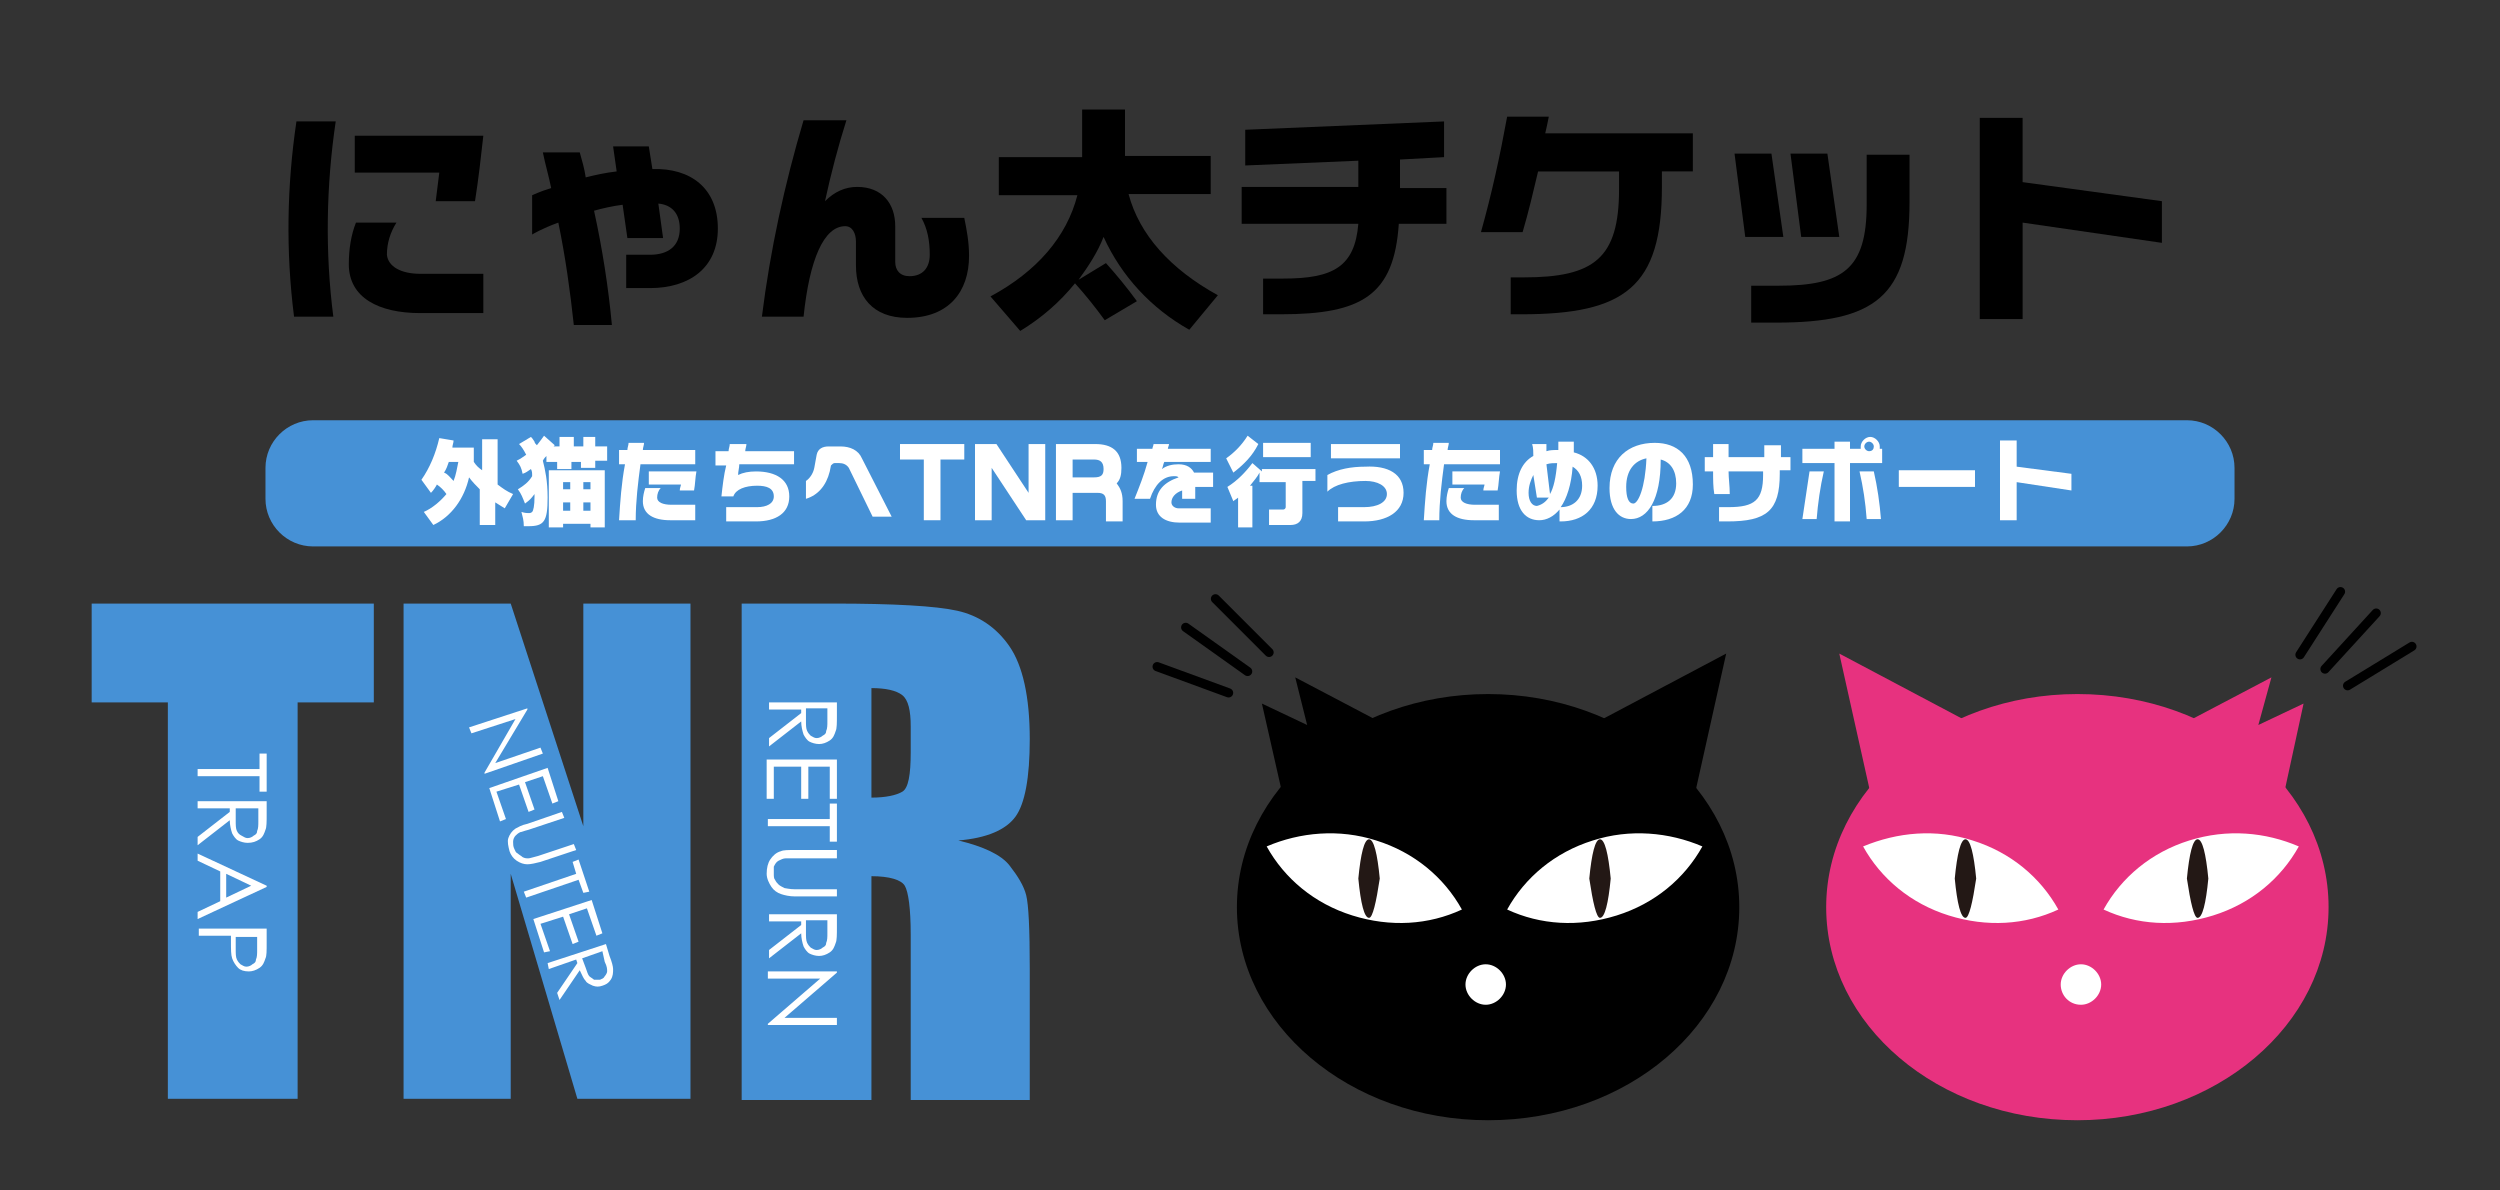 <?xml version="1.0" encoding="utf-8"?>
<!-- Generator: Adobe Illustrator 27.5.0, SVG Export Plug-In . SVG Version: 6.00 Build 0)  -->
<svg version="1.1" id="レイヤー_1" xmlns="http://www.w3.org/2000/svg" xmlns:xlink="http://www.w3.org/1999/xlink" x="0px"
	 y="0px" viewBox="0 0 210 100" style="enable-background:new 0 0 210 100;" xml:space="preserve">
<rect x="0" y="0" width="210" height="100" fill="#333333" stroke="none"/>
<style type="text/css">
	.st0{fill:#FFF000;}
	.st1{fill:#FFFFFF;}
	.st2{fill:#17489C;}
	.st3{fill:#231815;stroke:#070102;stroke-width:0.153;}
	.st4{fill:#231815;}
	.st5{fill:none;stroke:#000000;stroke-miterlimit:10;}
	.st6{fill:#FFFFFF;stroke:#000000;stroke-width:4.818;stroke-linejoin:round;stroke-miterlimit:10;}
	.st7{fill:#FFFFFF;stroke:#000000;stroke-width:2.891;stroke-linejoin:round;stroke-miterlimit:10;}
	.st8{fill:#C72721;}
	.st9{fill:#CCCCCC;}
	.st10{fill:#C80000;}
	.st11{stroke:#000000;stroke-width:1.59;}
	.st12{fill:none;stroke:#000000;stroke-width:0.5;}
	.st13{fill:none;stroke:#C80000;stroke-width:2.763;stroke-linecap:round;}
	.st14{fill:#231815;stroke:#231815;stroke-width:0.383;}
	.st15{fill:#FFFFFF;stroke:#231815;stroke-width:0.766;}
	.st16{stroke:#000000;stroke-width:0.394;}
	.st17{fill:none;stroke:#000000;stroke-width:0.206;}
	.st18{fill:none;stroke:#C80000;stroke-width:0.685;stroke-linecap:round;}
	.st19{fill:#0064FF;}
	.st20{fill:#1DA1F2;}
	.st21{fill:#FF0000;}
	.st22{fill:#FCF218;}
	.st23{fill:#0000FF;}
	.st24{fill:none;stroke:#0000FF;stroke-width:2.113;stroke-miterlimit:10;}
	.st25{fill:#4691D6;}
	.st26{stroke:#000000;stroke-width:2.343;stroke-miterlimit:10;}
	.st27{fill:none;stroke:#000000;stroke-width:2.343;stroke-miterlimit:10;}
	.st28{fill:#E7327F;}
	.st29{fill:none;stroke:#000000;stroke-width:0.776;stroke-linecap:round;stroke-miterlimit:10;}
</style>
<g>
	<path class="st25" d="M187.7,41.9c0,2.2-1.8,4-4,4H26.3c-2.2,0-4-1.8-4-4v-2.6c0-2.2,1.8-4,4-4h157.4c2.2,0,4,1.8,4,4V41.9z"/>
</g>
<g>
	<path class="st1" d="M42.4,42.7c-0.3-0.2-0.5-0.3-0.8-0.5v1.9h-1.3v-3c-0.3-0.3-0.6-0.6-0.9-1c-0.4,1.8-1.5,3.3-3,4L35.6,43
		c0.7-0.3,1.4-0.9,1.9-1.5c-0.2-0.3-0.5-0.6-0.8-0.8c-0.1,0.2-0.3,0.5-0.5,0.7l-0.8-1.1c0.7-1,1.2-2.2,1.5-3.5l1.2,0.2
		c0,0.2-0.1,0.4-0.1,0.6h1.8l0,1.2c0.2,0.3,0.4,0.5,0.7,0.7v-2.6h1.3v3.8c0.4,0.3,0.8,0.6,1.3,0.8L42.4,42.7z M38.1,40.4
		c0.2-0.5,0.3-1.1,0.4-1.6h-0.8c-0.1,0.3-0.2,0.6-0.4,0.9C37.6,39.8,37.8,40.1,38.1,40.4z"/>
	<path class="st1" d="M46,38.2c-0.2,0.2-0.3,0.3-0.4,0.5c0.2,0.8,0.4,1.7,0.4,3.1c0,2-0.3,2.4-1.6,2.4c-0.1,0-0.2,0-0.4,0
		c0-0.5-0.1-0.8-0.2-1.2c0.3,0.1,0.5,0.1,0.6,0.1c0.1,0,0.2,0,0.3-0.1c0.1-0.1,0.2-0.5,0.2-1.3c0,0,0-0.1,0-0.2
		c-0.3,0.4-0.4,0.5-0.8,0.8c-0.2-0.5-0.3-0.8-0.6-1.2c0.5-0.3,0.9-0.6,1.2-1.1c0-0.3,0-0.4-0.1-0.6c-0.3,0.2-0.4,0.3-0.7,0.4
		c-0.1-0.5-0.2-0.7-0.5-1.1c0.4-0.2,0.5-0.3,0.8-0.5c-0.2-0.4-0.4-0.7-0.6-0.9l1-0.6c0.1,0.1,0.1,0.1,0.3,0.4c0,0.1,0.1,0.2,0.2,0.3
		c0.3-0.4,0.4-0.5,0.6-0.8l0.9,0.8c0,0,0,0-0.1,0.1c0.2,0,0.2,0,0.4,0h0.1v-0.3c0-0.2,0-0.4,0-0.5h1.2c0,0.1,0,0.3,0,0.5v0.3h0.8
		v-0.3c0-0.2,0-0.4,0-0.5H50c0,0.2,0,0.3,0,0.5v0.3h0.1c0.4,0,0.7,0,0.9,0v1.2c-0.2,0-0.5,0-0.9,0H50v0.2c0,0.2,0,0.3,0,0.4h-1.2
		c0-0.1,0-0.2,0-0.4v-0.1H48v0.2c0,0.2,0,0.3,0,0.4h-1.2c0-0.1,0-0.2,0-0.4v-0.2c-0.4,0-0.7,0-0.9,0V38.2z M46.1,40.3
		c0-0.3,0-0.6,0-0.8c0.2,0,0.4,0,0.7,0H50c0.3,0,0.6,0,0.8,0c0,0.2,0,0.4,0,0.8v3.1c0,0.4,0,0.7,0,0.9h-1.2V44h-2.3v0.3h-1.2
		c0-0.3,0-0.6,0-1V40.3z M47.3,40.5v0.6h0.6v-0.6H47.3z M47.3,42.2v0.7h0.6v-0.7H47.3z M49,40.5v0.6h0.6v-0.6H49z M49,42.2v0.7h0.6
		v-0.7H49z"/>
	<path class="st1" d="M53.8,39c-0.2,1.5-0.4,3.1-0.4,4.7H52c0.1-1.6,0.2-3.1,0.5-4.7H52v-1.2h0.7c0-0.2,0.1-0.4,0.1-0.6h1.3
		c0,0.2-0.1,0.4-0.1,0.6h4.4V39H53.8z M58.4,42.5v1.2h-2.1c-1.4,0-2.3-0.5-2.3-1.6c0-0.4,0.1-0.8,0.2-1.1h1.3
		c-0.2,0.2-0.3,0.5-0.3,0.8c0,0.4,0.5,0.6,1.2,0.6H58.4z M57.1,41.2c0-0.2,0.1-0.4,0.1-0.5h-2.7v-1.1h4c-0.1,0.5-0.1,1.1-0.2,1.6
		H57.1z"/>
	<path class="st1" d="M62.1,39c0,0.3-0.1,0.6-0.1,0.9c0.4-0.2,0.9-0.3,1.5-0.3c1.7,0,2.8,0.7,2.8,2.1c0,1.4-1.1,2.1-2.8,2.1h-2.5
		v-1.2h2.6c0.8,0,1.4-0.3,1.4-0.9c0-0.7-0.6-0.9-1.4-0.9c-1,0-1.8,0.3-2,0.9h-1c0.1-0.9,0.2-1.8,0.4-2.6h-0.9v-1.2h1.1
		c0-0.2,0.1-0.4,0.1-0.6h1.4c0,0.2-0.1,0.4-0.1,0.6h4.1V39H62.1z"/>
	<path class="st1" d="M70.5,38.9h-0.4c-0.1,0-0.2,0.1-0.3,0.2l-0.1,0.5c-0.3,1.2-1,2-2,2.3v-1.5c0.3-0.2,0.6-0.6,0.7-1.1l0.2-1.1
		c0.1-0.5,0.5-0.7,1-0.7h1c0.8,0,1.5,0.3,1.8,1l2.5,4.9h-1.6l-2-4.1C71.1,39,70.8,38.9,70.5,38.9z"/>
	<path class="st1" d="M81,38.6h-2v5.1h-1.4v-5.1h-2v-1.3H81V38.6z"/>
	<path class="st1" d="M87.8,43.7h-1.6l-2.9-4.4v4.4h-1.4v-6.4h1.8l2.7,4.1v-4.1h1.4V43.7z"/>
	<path class="st1" d="M94.3,42.1v1.7h-1.4v-1.7c0-0.5-0.2-0.7-0.7-0.7h-2.1v2.3h-1.4v-6.4H92c1.4,0,2.2,0.6,2.2,2
		c0,0.6-0.1,1-0.4,1.3C94.1,41,94.3,41.4,94.3,42.1z M92.7,39.4c0-0.6-0.3-0.8-0.8-0.8h-1.8v1.5h1.8C92.5,40.1,92.7,39.9,92.7,39.4z
		"/>
	<path class="st1" d="M99.3,41.9v-0.7c-0.6,0.2-0.9,0.6-0.9,1c0,0.3,0.3,0.5,0.6,0.5h2.7v1.2h-2.6c-1.2,0-2-0.5-2-1.5
		c0-1.2,0.7-1.9,1.9-2.3c-0.1-0.1-0.2-0.1-0.4-0.1c-0.9,0-1.6,0.7-2,1.9h-1.3c0.4-1,0.8-2,1.1-3.1h-0.9v-1.1h1.3
		c0-0.1,0.1-0.3,0.1-0.4h1.3c0,0.1-0.1,0.3-0.1,0.4h3.6v1.1h-3.9c-0.1,0.2-0.1,0.4-0.2,0.6C98,39.1,98.5,39,99,39
		c0.7,0,1.1,0.3,1.3,0.7c0.3,0,0.6,0,0.9,0h0.7v1.2h-0.7c-0.3,0-0.5,0-0.8,0v1H99.3z"/>
	<path class="st1" d="M103.6,39.7l-0.6-1.2c0.7-0.5,1.3-1.1,1.8-1.9l0.9,0.7C105.2,38.3,104.5,39,103.6,39.7z M110.3,40.4h-0.9v2.7
		c0,0.7-0.4,1-1,1h-1.8v-1.3h1.2c0.1,0,0.2-0.1,0.2-0.2v-2.1h-2.2v-0.8c-0.2,0.4-0.5,0.7-0.8,1.1h0.2v3.5H104v-2.5
		c-0.1,0.1-0.3,0.2-0.4,0.3l-0.5-1.2c0.8-0.5,1.5-1.2,2.1-2l0.8,0.7v-0.2h4.5V40.4z M106.1,37.2h4v1.2h-4V37.2z"/>
	<path class="st1" d="M117.9,41.4c0,1.6-1.4,2.4-3.3,2.4h-2.2v-1.2h2.2c1.1,0,1.9-0.4,1.9-1.1c0-0.7-0.8-1.1-1.8-1.1
		c-1.4,0-2.6,0.3-3.2,0.9v-1.4c0.9-0.5,2-0.7,3.2-0.7C116.6,39.1,117.9,39.8,117.9,41.4z M111.8,37.3h5.8v1.2h-5.8V37.3z"/>
	<path class="st1" d="M121.3,39c-0.2,1.5-0.4,3.1-0.4,4.7h-1.3c0.1-1.6,0.2-3.1,0.5-4.7h-0.5v-1.2h0.7c0-0.2,0.1-0.4,0.1-0.6h1.3
		c0,0.2-0.1,0.4-0.1,0.6h4.4V39H121.3z M125.9,42.5v1.2h-2.1c-1.4,0-2.3-0.5-2.3-1.6c0-0.4,0.1-0.8,0.2-1.1h1.3
		c-0.2,0.2-0.3,0.5-0.3,0.8c0,0.4,0.5,0.6,1.2,0.6H125.9z M124.6,41.2c0-0.2,0.1-0.4,0.1-0.5h-2.7v-1.1h4c-0.1,0.5-0.1,1.1-0.2,1.6
		H124.6z"/>
	<path class="st1" d="M134.2,40.8c0,2-1.3,3-3.1,3h-0.1v-1c-0.5,0.6-1.1,0.9-1.7,0.9c-1.1,0-1.9-0.8-1.9-2.5c0-1.4,0.5-2.4,1.4-2.9
		c0-0.3,0-0.7-0.1-1h1.2c0,0.2,0,0.4,0,0.6c0.3-0.1,0.6-0.1,1-0.1c0,0,0,0,0,0c0,0,0,0,0-0.1v-0.6h1.3v0.7c0,0.1,0,0.1,0,0.2
		C133.4,38.3,134.2,39.3,134.2,40.8z M130.1,41.8h-1c-0.1-0.6-0.2-1.3-0.3-1.9c-0.2,0.4-0.4,0.9-0.4,1.5c0,0.7,0.3,1.1,0.7,1.1
		C129.5,42.4,129.8,42.2,130.1,41.8z M130.8,38.9c-0.3,0-0.6,0-0.9,0.1c0.1,0.8,0.2,1.7,0.3,2.5C130.5,41,130.7,40.1,130.8,38.9z
		 M132.9,40.8c0-0.8-0.3-1.3-0.8-1.6c-0.1,1.5-0.5,2.7-1,3.4h0C132.1,42.6,132.9,42,132.9,40.8z"/>
	<path class="st1" d="M142.2,40.7c0,2.1-1.4,3.1-3.4,3.1v-1.3c1.2,0,2-0.6,2-1.9c0-1.1-0.5-1.8-1.3-2c0,3.4-1.1,5-2.5,5
		c-1,0-1.8-0.8-1.8-2.6c0-2.5,1.6-3.8,3.8-3.8C140.9,37.2,142.2,38.3,142.2,40.7z M138.3,38.5c-1,0.2-1.7,1-1.7,2.4
		c0,0.9,0.2,1.4,0.6,1.4C137.6,42.3,138.2,41,138.3,38.5z"/>
	<path class="st1" d="M150.3,39.5h-0.8v0.3c0,3.1-1.1,4-4.4,4h-0.7v-1.2h0.8c2.2,0,2.9-0.6,2.9-2.7v-0.3h-2.9c0,0.6,0.1,1.2,0.1,1.9
		H144c-0.1-0.6-0.1-1.2-0.1-1.9h-0.7v-1.2h0.7c0-0.4,0-0.7,0-1.1h1.3c0,0.4,0,0.7,0,1.1h3v-1h1.4v1h0.8V39.5z"/>
	<path class="st1" d="M158.1,37.7v1.2h-2.7v4.9h-1.3v-4.9h-2.7v-1.2h2.7v-0.6h1.3v0.6h0.9c0-0.1,0-0.1,0-0.2c0-0.4,0.4-0.8,0.8-0.8
		s0.8,0.4,0.8,0.8c0,0.1,0,0.1,0,0.2H158.1z M152,39.6h1.2c-0.3,1.3-0.5,2.7-0.6,4h-1.2C151.6,42.3,151.8,40.9,152,39.6z
		 M157.4,39.6c0.3,1.3,0.5,2.7,0.6,4h-1.2c-0.1-1.4-0.3-2.7-0.6-4H157.4z M157.4,37.5c0-0.2-0.2-0.4-0.4-0.4c-0.2,0-0.4,0.2-0.4,0.4
		s0.2,0.4,0.4,0.4C157.3,37.9,157.4,37.7,157.4,37.5z"/>
	<path class="st1" d="M159.5,39.5h6.4v1.4h-6.4V39.5z"/>
	<path class="st1" d="M174,41.2l-4.6-0.7v3.2H168v-6.7h1.4v2.2l4.6,0.6V41.2z"/>
</g>
<g>
	<g>
		<g>
			<path class="st25" d="M31.4,50.7V59h-6.4v33.3H14.1V59H7.7v-8.3H31.4z"/>
			<path class="st25" d="M58,50.7v41.6h-9.5l-5.6-18.9v18.9h-9V50.7h9L49,69.4V50.7H58z"/>
			<path class="st25" d="M62.3,50.7H70c5.1,0,8.6,0.2,10.4,0.6c1.8,0.4,3.3,1.4,4.4,3c1.1,1.6,1.7,4.2,1.7,7.8
				c0,3.2-0.4,5.4-1.2,6.5c-0.8,1.1-2.4,1.8-4.8,2c2.1,0.5,3.6,1.2,4.3,2.1c0.7,0.9,1.2,1.7,1.4,2.5s0.3,2.8,0.3,6.2v11H76.5V78.5
				c0-2.2-0.2-3.6-0.5-4.1c-0.3-0.5-1.3-0.8-2.8-0.8v18.8H62.3V50.7z M73.2,57.8V67c1.2,0,2.1-0.2,2.6-0.5c0.5-0.3,0.7-1.4,0.7-3.3
				V61c0-1.3-0.2-2.2-0.7-2.6C75.3,58,74.4,57.8,73.2,57.8z"/>
		</g>
	</g>
	<g>
		<g>
			<path class="st1" d="M21.8,63.3h0.6v3.2h-0.6v-1.3h-5.2v-0.6h5.2V63.3z"/>
			<path class="st1" d="M22.4,67.3v1.1c0,0.6,0,1.1-0.1,1.3c-0.1,0.3-0.2,0.6-0.5,0.8c-0.3,0.2-0.6,0.3-1,0.3
				c-0.3,0-0.6-0.1-0.8-0.2c-0.2-0.1-0.4-0.4-0.5-0.6c-0.1-0.3-0.2-0.7-0.2-1.1L16.6,71v-0.7l2.7-2.1v-0.3h-2.7v-0.6H22.4z
				 M21.8,67.9h-2l0,1c0,0.4,0,0.7,0.1,0.9s0.2,0.3,0.4,0.4c0.2,0.1,0.3,0.2,0.5,0.2c0.2,0,0.4-0.1,0.5-0.2c0.2-0.1,0.3-0.2,0.3-0.4
				c0.1-0.2,0.1-0.5,0.1-0.8V67.9z"/>
			<path class="st1" d="M22.4,74.5l-5.8,2.7v-0.6l1.9-0.9v-2.5l-1.9-0.9v-0.6l5.8,2.7V74.5z M21.1,74.4l-2.1-1v2L21.1,74.4z"/>
			<path class="st1" d="M22.4,78.1v1.1c0,0.7,0,1.1-0.1,1.3c-0.1,0.3-0.2,0.6-0.5,0.8c-0.3,0.2-0.6,0.3-0.9,0.3
				c-0.4,0-0.7-0.1-0.9-0.3c-0.2-0.2-0.4-0.5-0.5-0.8c-0.1-0.3-0.1-0.7-0.1-1.5v-0.4h-2.7v-0.6H22.4z M21.8,78.7h-2l0,1
				c0,0.4,0,0.7,0.1,0.9c0.1,0.2,0.2,0.3,0.3,0.4c0.2,0.1,0.3,0.2,0.5,0.2c0.2,0,0.4-0.1,0.5-0.2c0.2-0.1,0.3-0.2,0.3-0.4
				c0.1-0.2,0.1-0.5,0.1-0.8V78.7z"/>
		</g>
	</g>
	<g>
		<g>
			<path class="st1" d="M39.4,61.1l4.9-1.6l0,0.1l-2.7,4.5l3.8-1.3l0.2,0.5L40.7,65l0-0.1l2.6-4.5l-3.7,1.2L39.4,61.1z"/>
			<path class="st1" d="M46,64.5l0.9,2.8l-0.5,0.2l-0.8-2.3l-1.5,0.5l0.8,2.3l-0.5,0.2l-0.8-2.3l-1.9,0.6l0.8,2.3L42,69l-0.9-2.8
				L46,64.5z"/>
			<path class="st1" d="M47.2,68.2l0.2,0.5l-3,1c-0.4,0.1-0.6,0.2-0.7,0.2c-0.2,0.1-0.3,0.2-0.4,0.3c-0.1,0.1-0.2,0.3-0.2,0.5
				c0,0.2,0,0.4,0.1,0.6c0.1,0.2,0.1,0.3,0.3,0.4c0.1,0.1,0.3,0.2,0.4,0.3c0.2,0.1,0.3,0.1,0.5,0.1c0.1,0,0.4-0.1,0.8-0.2l3-1
				l0.2,0.5l-3,1c-0.4,0.1-0.8,0.2-1.1,0.2c-0.3,0-0.6-0.1-0.9-0.3c-0.3-0.2-0.5-0.5-0.6-0.8c-0.1-0.4-0.2-0.8-0.1-1.1
				c0.1-0.3,0.3-0.6,0.6-0.8c0.2-0.1,0.5-0.3,1-0.4L47.2,68.2z"/>
			<path class="st1" d="M48.1,72.4l0.5-0.2l0.9,2.7L49,75l-0.4-1.1l-4.4,1.5L44,74.9l4.4-1.5L48.1,72.4z"/>
			<path class="st1" d="M49.7,75.6l0.9,2.8l-0.5,0.2l-0.8-2.3l-1.5,0.5l0.8,2.3l-0.5,0.2l-0.8-2.3l-1.9,0.6l0.8,2.3L45.7,80
				l-0.9-2.8L49.7,75.6z"/>
			<path class="st1" d="M50.9,79.3l0.3,1c0.2,0.5,0.3,0.9,0.3,1.1c0,0.3,0,0.6-0.2,0.9c-0.2,0.3-0.4,0.4-0.7,0.5
				c-0.3,0.1-0.5,0.1-0.8,0c-0.2-0.1-0.5-0.2-0.6-0.4c-0.2-0.2-0.3-0.5-0.5-0.9l-1.7,2.5l-0.2-0.6l1.7-2.5l-0.1-0.3l-2.3,0.8
				L46,80.9L50.9,79.3z M50.6,79.9l-1.7,0.6l0.3,0.8c0.1,0.3,0.2,0.6,0.3,0.7c0.1,0.1,0.3,0.2,0.4,0.3c0.2,0,0.3,0,0.5,0
				c0.2-0.1,0.3-0.1,0.4-0.3c0.1-0.1,0.2-0.3,0.2-0.4c0-0.2,0-0.4-0.2-0.8L50.6,79.9z"/>
		</g>
	</g>
	<g>
		<g>
			<path class="st1" d="M70.3,59v1.1c0,0.6,0,1.1-0.1,1.3c-0.1,0.3-0.2,0.6-0.5,0.8c-0.3,0.2-0.6,0.3-0.9,0.3
				c-0.3,0-0.6-0.1-0.8-0.2c-0.2-0.1-0.4-0.4-0.5-0.6c-0.1-0.3-0.2-0.7-0.2-1.1l-2.7,2.1v-0.7l2.7-2.1v-0.3h-2.7V59H70.3z
				 M69.7,59.5h-2l0,1c0,0.4,0,0.7,0.1,0.9s0.2,0.3,0.3,0.4c0.2,0.1,0.3,0.2,0.5,0.2c0.2,0,0.4-0.1,0.5-0.2c0.2-0.1,0.3-0.2,0.3-0.4
				c0.1-0.2,0.1-0.5,0.1-0.8V59.5z"/>
			<path class="st1" d="M70.3,63.8v3.3h-0.6v-2.7h-1.8v2.7h-0.6v-2.7h-2.3v2.7h-0.6v-3.3H70.3z"/>
			<path class="st1" d="M69.7,67.5h0.6v3.2h-0.6v-1.3h-5.2v-0.6h5.2V67.5z"/>
			<path class="st1" d="M70.3,71.5v0.6h-3.5c-0.4,0-0.7,0-0.8,0c-0.2,0-0.4,0.1-0.6,0.2c-0.2,0.1-0.3,0.3-0.4,0.5
				C65,73,65,73.2,65,73.4c0,0.2,0,0.4,0.1,0.5c0.1,0.2,0.2,0.3,0.3,0.4c0.1,0.1,0.3,0.2,0.5,0.3c0.1,0,0.4,0.1,0.9,0.1h3.5v0.6
				h-3.5c-0.5,0-0.9-0.1-1.2-0.2c-0.3-0.1-0.6-0.3-0.8-0.6c-0.2-0.3-0.4-0.7-0.4-1.1c0-0.5,0.1-0.9,0.3-1.2c0.2-0.3,0.5-0.6,0.9-0.7
				c0.2-0.1,0.6-0.1,1.2-0.1H70.3z"/>
			<path class="st1" d="M70.3,76.8v1.1c0,0.6,0,1.1-0.1,1.3c-0.1,0.3-0.2,0.6-0.5,0.8c-0.3,0.2-0.6,0.3-0.9,0.3
				c-0.3,0-0.6-0.1-0.8-0.2c-0.2-0.1-0.4-0.4-0.5-0.6c-0.1-0.3-0.2-0.7-0.2-1.1l-2.7,2.1v-0.7l2.7-2.1v-0.3h-2.7v-0.6H70.3z
				 M69.7,77.3h-2l0,1c0,0.4,0,0.7,0.1,0.9s0.2,0.3,0.3,0.4c0.2,0.1,0.3,0.2,0.5,0.2c0.2,0,0.4-0.1,0.5-0.2c0.2-0.1,0.3-0.2,0.3-0.4
				c0.1-0.2,0.1-0.5,0.1-0.8V77.3z"/>
			<path class="st1" d="M64.5,81.6h5.8v0.1l-4.4,3.8h4.4v0.6h-5.8V86l4.4-3.8h-4.4V81.6z"/>
		</g>
	</g>
	<g>
		<g>
			<polygon class="st28" points="157.8,69.7 154.5,54.9 167.9,62 			"/>
			<path class="st28" d="M195.6,76.2c0,9.9-9.5,17.9-21.1,17.9c-11.7,0-21.1-8-21.1-17.9s9.5-17.9,21.1-17.9
				C186.2,58.3,195.6,66.3,195.6,76.2z"/>
			<path class="st1" d="M193.1,71.1c-1.5,2.7-4,4.8-7.2,5.8c-3.2,1-6.4,0.8-9.2-0.5c1.5-2.7,4-4.8,7.2-5.8
				C187.1,69.6,190.3,69.9,193.1,71.1z"/>
			<path class="st4" d="M185.5,73.8c-0.2,2.1-0.5,3.3-0.9,3.3c-0.3,0-0.6-1.3-0.9-3.3c0.2-2.1,0.5-3.3,0.9-3.3
				C185,70.5,185.3,71.7,185.5,73.8z"/>
			<path class="st1" d="M156.5,71.1c1.5,2.7,4,4.8,7.2,5.8c3.2,1,6.4,0.8,9.2-0.5c-1.5-2.7-4-4.8-7.2-5.8
				C162.6,69.6,159.4,69.9,156.5,71.1z"/>
			<path class="st4" d="M164.2,73.8c0.2,2.1,0.5,3.3,0.9,3.3c0.3,0,0.6-1.3,0.9-3.3c-0.2-2.1-0.5-3.3-0.9-3.3
				C164.7,70.5,164.4,71.7,164.2,73.8z"/>
			<path class="st1" d="M173.1,82.7c0-0.9,0.8-1.7,1.7-1.7c0.9,0,1.7,0.8,1.7,1.7c0,0.9-0.8,1.7-1.7,1.7
				C173.8,84.4,173.1,83.6,173.1,82.7z"/>
			<polygon class="st28" points="181.1,62 190.8,56.9 189.7,60.9 193.5,59.1 191.2,69.7 			"/>
		</g>
		<g>
			<polygon points="141.7,69.7 145,54.9 131.6,62 			"/>
			<path d="M103.9,76.2c0,9.9,9.5,17.9,21.1,17.9c11.7,0,21.1-8,21.1-17.9s-9.5-17.9-21.1-17.9C113.4,58.3,103.9,66.3,103.9,76.2z"
				/>
			<path class="st1" d="M106.4,71.1c1.5,2.7,4,4.8,7.2,5.8c3.2,1,6.4,0.8,9.2-0.5c-1.5-2.7-4-4.8-7.2-5.8
				C112.5,69.6,109.2,69.9,106.4,71.1z"/>
			<path class="st4" d="M114.1,73.8c0.2,2.1,0.5,3.3,0.9,3.3c0.3,0,0.6-1.3,0.9-3.3c-0.2-2.1-0.5-3.3-0.9-3.3
				C114.6,70.5,114.3,71.7,114.1,73.8z"/>
			<path class="st1" d="M143,71.1c-1.5,2.7-4,4.8-7.2,5.8c-3.2,1-6.4,0.8-9.2-0.5c1.5-2.7,4-4.8,7.2-5.8
				C136.9,69.6,140.2,69.9,143,71.1z"/>
			<path class="st4" d="M135.3,73.8c-0.2,2.1-0.5,3.3-0.9,3.3c-0.3,0-0.6-1.3-0.9-3.3c0.2-2.1,0.5-3.3,0.9-3.3
				C134.8,70.5,135.1,71.7,135.3,73.8z"/>
			<path class="st1" d="M126.5,82.7c0-0.9-0.8-1.7-1.7-1.7c-0.9,0-1.7,0.8-1.7,1.7c0,0.9,0.8,1.7,1.7,1.7
				C125.7,84.4,126.5,83.6,126.5,82.7z"/>
			<polygon points="118.5,62 108.8,56.9 109.8,60.9 106,59.1 108.4,69.7 			"/>
		</g>
		<line class="st29" x1="195.3" y1="56.2" x2="199.6" y2="51.5"/>
		<line class="st29" x1="197.2" y1="57.6" x2="202.6" y2="54.3"/>
		<line class="st29" x1="193.2" y1="55" x2="196.6" y2="49.7"/>
		<line class="st29" x1="104.8" y1="56.4" x2="99.6" y2="52.7"/>
		<line class="st29" x1="103.2" y1="58.2" x2="97.2" y2="56"/>
		<line class="st29" x1="106.6" y1="54.8" x2="102.1" y2="50.3"/>
	</g>
</g>
<g>
	<path d="M28.2,10.2c-0.8,5.4-0.9,11-0.2,16.4h-3.3c-0.7-5.5-0.6-11,0.2-16.4H28.2z M35.3,23h5.3v3.3h-5.3c-3.5,0-6-1.3-6-4.1
		c0-1.3,0.2-2.5,0.6-3.5h3.4c-0.5,0.8-0.8,1.7-0.8,2.7C32.6,22.4,33.7,23,35.3,23z M36.9,14.5h-7.1v-3.1h10.8
		c-0.2,1.8-0.4,3.6-0.7,5.5h-3.3C36.7,16.1,36.8,15.3,36.9,14.5z"/>
	<path d="M60.3,19.2c0,3.3-2.4,5-5.7,5h-2v-2.8h2c1.5,0,2.5-0.7,2.5-2.2c0-1.3-0.7-2-1.8-2.1l0.4,2.9h-3l-0.4-2.8
		c-0.8,0.1-1.7,0.3-2.4,0.5c0.7,3.2,1.2,6.4,1.5,9.6h-3.2c-0.3-2.8-0.7-5.7-1.3-8.6c-1.4,0.5-2.2,1-2.2,1v-3.3c0,0,0.6-0.3,1.6-0.6
		c-0.2-1-0.5-2-0.7-3h3.1c0.2,0.7,0.4,1.4,0.5,2.1c0.8-0.2,1.7-0.4,2.6-0.5l-0.3-2.1h3l0.3,1.9C58,14.1,60.3,15.8,60.3,19.2z"/>
	<path d="M81.4,21.5c0,3-1.7,5.2-5.2,5.2c-2.9,0-4.3-1.8-4.3-4.4v-2c0-0.7-0.3-1.3-0.9-1.3c-1.8,0-3,2.8-3.5,7.6h-3.5
		c0.7-5.6,1.9-11.1,3.5-16.5h3.6c-0.7,2.2-1.3,4.5-1.8,6.8c0.8-0.8,1.7-1.2,2.7-1.2c2.1,0,3.2,1.4,3.2,3.3v3c0,0.7,0.4,1.2,1.2,1.2
		c1.1,0,1.7-0.7,1.7-1.8c0-1.2-0.2-2.2-0.7-3.1h3.6C81.2,19.3,81.4,20.3,81.4,21.5z"/>
	<path d="M102.3,24.8l-2.4,2.9c-3.2-1.8-5.7-4.5-7.2-7.8c-0.5,1.3-1.3,2.5-2.1,3.6l2.3-1.4c0.9,1,1.8,2.1,2.6,3.2l-2.7,1.6
		c-0.8-1.1-1.6-2.1-2.5-3.1c-1.3,1.6-2.8,2.9-4.6,4l-2.5-2.9c3.9-2.1,6.4-5,7.3-8.5h-6.6v-3.2h7V9.2h3.6v3.9h7.2v3.2h-6.9
		C95.7,19.7,98.3,22.6,102.3,24.8z"/>
	<path d="M121.4,18.8h-3.9c-0.4,6-3.1,7.6-9.9,7.6h-1.5v-3h1.7c4.2,0,6-1,6.3-4.6h-9.8v-3.1h9.8v-2.2l-9.5,0.4v-3l16.7-0.7v3
		l-3.7,0.2v2.4h3.9V18.8z"/>
	<path d="M142.2,14.4h-2.6v1.3c0,8.4-3.1,10.7-11.8,10.7h-0.9v-3.1h1.1c5.9,0,8-1.6,8-7.4v-1.5h-6.8c-0.4,1.7-0.8,3.4-1.3,5.1h-3.5
		c0.9-3.2,1.6-6.4,2.2-9.7h3.5c-0.1,0.5-0.2,1-0.3,1.4h12.4V14.4z"/>
	<path d="M149.8,19.9h-3.2l-0.9-7h3.1L149.8,19.9z M160.4,13v4c0,7.9-2.9,10.1-11.2,10.1h-2.1V24h2.3c5.4,0,7.4-1.4,7.4-6.8V13
		H160.4z M151.3,19.9l-0.9-7h3.1l1,7H151.3z"/>
	<path d="M181.6,20.4l-11.7-1.7v8.1h-3.6V9.9h3.6v5.4l11.7,1.6V20.4z"/>
</g>
</svg>
